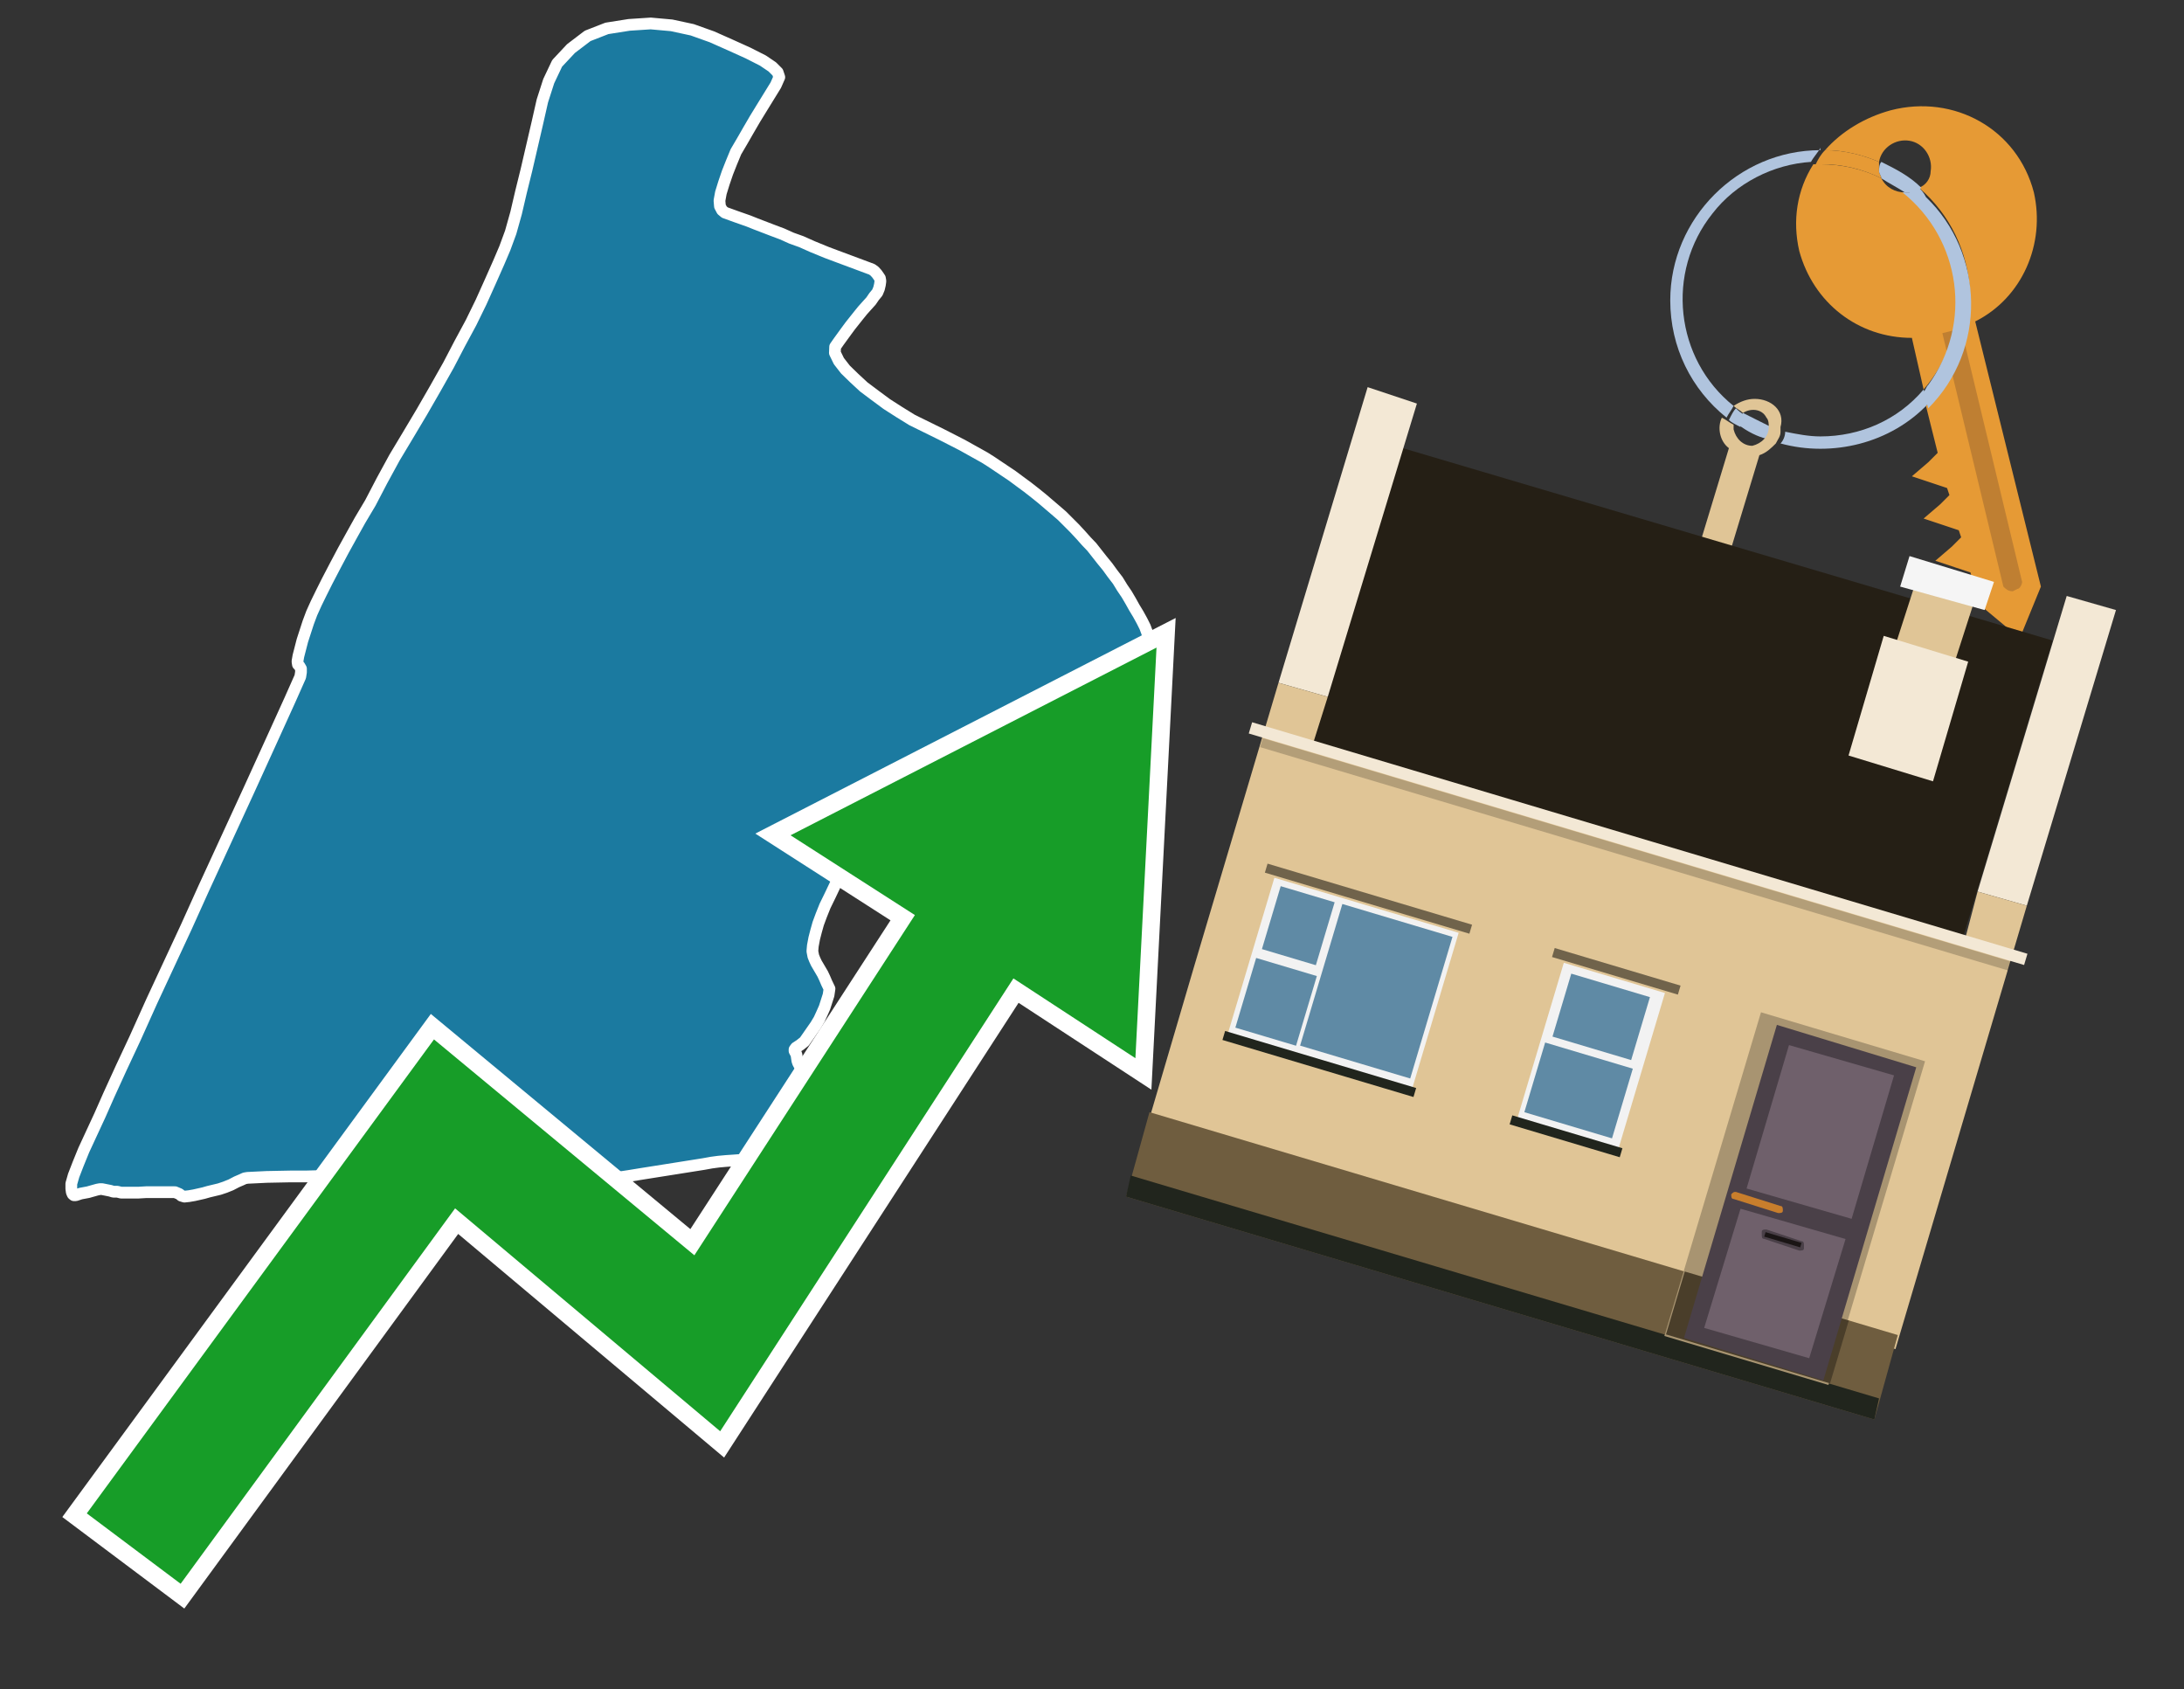 <?xml version="1.0" encoding="utf-8"?>
<!-- Generator: Adobe Illustrator 26.0.3, SVG Export Plug-In . SVG Version: 6.00 Build 0)  -->
<svg version="1.1" id="Text" xmlns="http://www.w3.org/2000/svg" xmlns:xlink="http://www.w3.org/1999/xlink" x="0px" y="0px"
	 width="93.1px" height="72px" viewBox="0 0 93.1 72" style="enable-background:new 0 0 93.1 72;" xml:space="preserve">
<rect x="0" y="0" width="93.1" height="72" fill="#333333" stroke="none"/>
<style type="text/css">
	.st0{fill:#1B7AA0;stroke:#FFFFFF;stroke-width:0.5;stroke-linejoin:round;}
	.st1{fill:none;stroke:#FFFFFF;stroke-width:1.5;stroke-miterlimit:10;}
	.st2{fill:#179D28;}
	.st3{fill:#E69A35;}
	.st4{fill:#B0C4DE;}
	.st5{fill:#E0C596;}
	.st6{fill:#BF7F32;}
	.st7{fill-rule:evenodd;clip-rule:evenodd;fill:#251F15;}
	.st8{fill-rule:evenodd;clip-rule:evenodd;fill:#F3E8D5;}
	.st9{fill-rule:evenodd;clip-rule:evenodd;fill:#E0C596;}
	.st10{fill-rule:evenodd;clip-rule:evenodd;fill:#6F5D3F;}
	.st11{fill-rule:evenodd;clip-rule:evenodd;fill:#21251D;}
	.st12{fill-rule:evenodd;clip-rule:evenodd;fill:#F5F5F5;}
	.st13{opacity:0.2;fill-rule:evenodd;clip-rule:evenodd;}
	.st14{fill-rule:evenodd;clip-rule:evenodd;fill:#A89471;}
	.st15{fill-rule:evenodd;clip-rule:evenodd;fill:#4A3E2A;}
	.st16{fill:#4A4048;}
	.st17{fill:#6F606B;}
	.st18{fill:#C87E2C;}
	.st19{fill:#1A1515;}
	.st20{fill-rule:evenodd;clip-rule:evenodd;fill:#F2F2F2;}
	.st21{fill-rule:evenodd;clip-rule:evenodd;fill:#5F8AA5;}
	.st22{fill-rule:evenodd;clip-rule:evenodd;fill:#70634B;}
</style>
<path class="st0" d="M48.68,26.46L48.81,26.72L48.91,26.99L48.94,27.26L48.96,27.49L48.94,27.68L48.92,27.85L48.85,28.0L48.73,28.19L48.56,28.4L48.35,28.59L48.09,28.82L47.76,29.03L47.44,29.28L47.11,29.54L46.77,29.75L46.41,29.96L46.03,30.15L45.68,30.31L45.36,30.44L45.08,30.54L44.81,30.59L44.56,30.61L44.35,30.61L44.2,30.55L44.01,30.48L43.8,30.46L43.57,30.44L43.15,30.48L42.96,30.57L42.6,30.8L42.35,30.92L41.74,31.18L41.47,31.32L41.25,31.45L40.83,31.7L40.58,31.83L40.04,31.93L39.78,32.0L39.55,32.08L39.38,32.15L39.21,32.25L39.03,32.36L38.84,32.5L38.67,32.63L38.5,32.78L38.33,32.96L38.18,33.13L38.01,33.34L37.85,33.55L37.72,33.77L37.43,34.25L37.09,34.86L36.5,35.89L36.29,36.31L36.06,36.75L35.38,38.18L35.17,38.61L35.01,39.01L34.88,39.36L34.79,39.68L34.71,39.99L34.65,40.31L34.63,40.54L34.67,40.75L34.73,40.9L34.8,41.05L35.07,41.51L35.15,41.68L35.24,41.89L35.36,42.14L35.32,42.41L35.15,42.94L35.03,43.21L34.92,43.45L34.77,43.7L34.61,43.93L34.29,44.39L34.1,44.54L33.93,44.65L33.87,44.73L33.87,44.79L33.95,44.94L33.99,45.21L34.02,45.3L34.21,45.65L34.27,45.76L34.35,45.95L34.39,46.2L34.39,46.33L34.33,46.62L34.29,46.75L34.31,46.81L34.52,46.98L34.56,47.07L34.67,47.11L34.73,47.15L34.77,47.23L34.79,47.4L34.77,47.57L34.77,47.65L34.82,47.82L34.79,48.03L34.75,48.18L34.69,48.43L34.63,48.52L34.59,48.66L34.54,48.79L34.33,49.0L34.02,49.19L33.83,49.27L33.64,49.32L33.41,49.38L33.17,49.44L32.92,49.48L32.42,49.46L31.97,49.44L31.53,49.44L31.26,49.46L30.96,49.48L30.63,49.51L30.33,49.55L30.0,49.61L27.35,50.03L26.8,50.12L26.27,50.2L25.79,50.28L24.88,50.39L24.46,50.43L24.06,50.45L23.64,50.43L23.26,50.41L22.9,50.39L22.09,50.31L21.66,50.28L21.1,50.24L20.44,50.22L19.73,50.18L18.87,50.14L18.04,50.12L13.79,50.12L13.02,50.14L12.38,50.14L11.37,50.16L10.55,50.2L10.43,50.22L10.3,50.28L10.09,50.37L9.84,50.5L9.59,50.6L9.35,50.68L8.89,50.79L8.68,50.85L8.28,50.94L8.05,50.98L7.86,51.0L7.73,50.96L7.65,50.89L7.46,50.81L6.24,50.81L5.9,50.83L5.16,50.83L5.0,50.79L4.83,50.79L4.7,50.75L4.35,50.68L4.26,50.68L4.15,50.7L3.9,50.77L3.76,50.81L3.44,50.87L3.23,50.94L3.15,50.94L3.1,50.9L3.06,50.81L3.04,50.66L3.04,50.45L3.14,50.1L3.33,49.61L3.57,49.02L4.26,47.53L4.64,46.67L5.17,45.51L5.75,44.27L6.47,42.67L7.94,39.51L8.68,37.87L10.59,33.72L11.67,31.35L12.36,29.83L12.76,28.93L12.8,28.84L12.83,28.65L12.83,28.5L12.76,28.38L12.7,28.32L12.68,28.19L12.72,27.96L12.89,27.3L13.01,26.93L13.14,26.53L13.29,26.13L13.48,25.71L13.69,25.28L13.94,24.78L14.3,24.09L14.64,23.45L15.01,22.78L15.35,22.17L15.79,21.43L16.28,20.49L16.82,19.5L17.39,18.55L17.98,17.56L18.55,16.57L19.12,15.56L19.6,14.64L20.08,13.75L20.51,12.87L20.91,11.98L21.26,11.19L21.52,10.58L21.77,9.9L22.0,9.08L22.21,8.18L22.44,7.25L22.9,5.27L23.12,4.3L23.39,3.46L23.75,2.7L24.34,2.07L25.05,1.53L25.87,1.21L26.82,1.06L27.74,1.0L28.63,1.08L29.51,1.27L30.35,1.57L31.16,1.93L31.89,2.26L32.52,2.58L32.92,2.85L33.15,3.08L33.22,3.29L33.07,3.63L32.46,4.62L32.19,5.06L31.91,5.54L31.64,6.01L31.37,6.47L31.18,6.93L31.01,7.36L30.86,7.8L30.73,8.22L30.67,8.55L30.69,8.79L30.78,8.96L30.9,9.06L31.37,9.23L31.91,9.42L32.21,9.54L32.94,9.82L33.34,9.97L33.74,10.15L34.16,10.3L34.63,10.51L35.24,10.76L35.64,10.91L37.17,11.48L37.28,11.56L37.38,11.67L37.45,11.77L37.51,11.86L37.53,11.98L37.51,12.13L37.47,12.3L37.4,12.47L37.26,12.64L37.13,12.83L36.94,13.04L36.77,13.23L36.6,13.44L36.25,13.88L36.08,14.11L35.76,14.55L35.6,14.78L35.59,15.04L35.76,15.39L36.04,15.75L36.41,16.11L36.82,16.49L37.3,16.85L37.8,17.22L38.33,17.56L38.88,17.9L40.12,18.51L40.65,18.78L41.02,18.97L41.36,19.16L41.97,19.5L42.24,19.67L43.15,20.28L43.46,20.51L43.8,20.76L44.12,21.01L44.43,21.26L44.71,21.5L44.98,21.73L45.27,21.98L45.8,22.51L46.07,22.8L46.31,23.07L46.54,23.31L46.98,23.87L47.21,24.15L47.42,24.44L47.65,24.74L47.84,25.05L48.03,25.33L48.2,25.62L48.35,25.89L48.52,26.17L48.68,26.46Z"/>
<polygon class="st1" points="49.3,27.6 33.7,35.6 39,39 29.6,53.5 18.5,44.3 3.7,64.5 7.7,67.5 19.4,51.5 30.7,61 43.2,41.7 
	48.4,45.1 "/>
<polygon class="st2" points="49.3,27.6 33.7,35.6 39,39 29.6,53.5 18.5,44.3 3.7,64.5 7.7,67.5 19.4,51.5 30.7,61 43.2,41.7 
	48.4,45.1 "/>
<path class="st3" d="M80.2,7.6c0-0.1-0.1-0.2-0.1-0.3c0-0.1,0-0.3,0-0.4c-0.7-0.3-1.5-0.5-2.3-0.5c-0.2,0.2-0.3,0.4-0.4,0.6
	c0.1,0,0.2,0,0.3,0C78.5,7,79.4,7.2,80.2,7.6z"/>
<path class="st4" d="M77.6,6.4c-3.5,0-6.4,2.9-6.4,6.4c0,2,0.9,3.8,2.4,5c0.1-0.2,0.2-0.3,0.3-0.5c-2.5-2-2.9-5.7-0.9-8.2
	c1-1.3,2.6-2.1,4.2-2.2c0.1-0.2,0.3-0.4,0.4-0.6V6.4z"/>
<path class="st3" d="M84.2,13.7c2-1,3-3.3,2.5-5.5C86,5.5,83.3,4,80.6,4.7c-1.1,0.3-2.1,0.9-2.8,1.7c0.8,0,1.6,0.2,2.3,0.5
	c0.1-0.6,0.7-1,1.3-0.9c0.6,0.1,1,0.7,0.9,1.3c0,0.3-0.2,0.6-0.5,0.7c2.7,2.3,2.9,6.4,0.6,9c-0.1,0.1-0.2,0.2-0.3,0.3l0.5,2
	l-0.4,0.4l-0.7,0.6l0.9,0.3l0.6,0.2l0.1,0.3l-0.4,0.4L82,22.1l0.9,0.3l0.6,0.2l0.1,0.3l-0.4,0.4l-0.7,0.6l0.9,0.3l0.6,0.2l0.3,1.3
	l1.8,1.5L87,25L84.2,13.7z"/>
<path class="st3" d="M81.2,8.2c-0.4,0-0.8-0.2-1-0.6C79.4,7.2,78.5,7,77.6,7c-0.1,0-0.2,0-0.3,0c-0.7,1.1-0.9,2.4-0.6,3.7
	c0.6,2.2,2.5,3.7,4.8,3.7l0.5,2.2c2.1-2.4,1.9-6.1-0.6-8.2C81.3,8.3,81.2,8.3,81.2,8.2z"/>
<path class="st4" d="M74.1,18.1c0.4,0.3,0.8,0.5,1.2,0.6c0.1-0.1,0.2-0.3,0.2-0.5l0,0c-0.4-0.2-0.8-0.4-1.2-0.6
	C74.2,17.8,74.1,17.9,74.1,18.1z"/>
<path class="st4" d="M74.4,17.7c-0.2-0.1-0.3-0.2-0.4-0.3c-0.1,0.1-0.2,0.3-0.3,0.5c0.1,0.1,0.3,0.2,0.5,0.3
	C74.1,17.9,74.2,17.8,74.4,17.7z"/>
<path class="st5" d="M74.8,17c-0.3,0-0.6,0.1-0.9,0.3c0.1,0.1,0.3,0.2,0.4,0.3c0.3-0.2,0.8-0.2,1,0.2c0.1,0.1,0.1,0.3,0.1,0.4l0,0
	c0,0.4-0.3,0.7-0.7,0.8c-0.4,0-0.7-0.3-0.8-0.7c0,0,0,0,0-0.1v-0.1c-0.2-0.1-0.3-0.2-0.5-0.3c-0.2,0.4-0.1,1,0.3,1.3l-1.7,5.6
	l1.3,0.3l1.7-5.6c0.3-0.1,0.5-0.3,0.7-0.5c0.1-0.2,0.2-0.3,0.2-0.5c0-0.1,0-0.1,0-0.2C76.1,17.5,75.5,17,74.8,17z"/>
<path class="st6" d="M86,25.1l-0.2,0.1c-0.2,0-0.3-0.1-0.4-0.2l0,0l-2.6-10.8l0.8-0.2l2.6,10.8C86.2,24.9,86.1,25.1,86,25.1L86,25.1
	z"/>
<path class="st4" d="M80.1,7.3c0,0.1,0.1,0.2,0.1,0.3c0.3,0.2,0.7,0.4,1,0.6c0.1,0,0.2,0,0.3,0c0.1,0,0.3-0.1,0.4-0.2
	c-0.5-0.5-1.1-0.8-1.7-1.1C80.1,7,80.1,7.2,80.1,7.3z"/>
<path class="st4" d="M77.6,18.6c-0.5,0-1-0.1-1.5-0.2c0,0.2-0.1,0.4-0.2,0.5c2.2,0.6,4.7,0,6.3-1.7L82,16.6
	C80.9,17.9,79.3,18.6,77.6,18.6z"/>
<path class="st4" d="M81.8,8c-0.1,0.1-0.2,0.1-0.4,0.2c-0.1,0-0.2,0-0.3,0c2.5,2,3,5.6,1.1,8.2c-0.1,0.1-0.1,0.2-0.2,0.3l0.2,0.7
	c2.5-2.5,2.4-6.6-0.1-9C82,8.2,81.9,8.1,81.8,8L81.8,8z"/>
<g>
	<polygon class="st7" points="56,31.6 83.7,39.9 87.5,27.3 59.8,19.1 56,31.6 	"/>
	<polygon class="st8" points="54.5,29.1 56.6,29.7 60.4,17.2 58.3,16.5 54.5,29.1 	"/>
	<polygon class="st8" points="84.3,38 86.4,38.6 90.2,26 88.1,25.4 84.3,38 	"/>
	<polygon class="st9" points="50.9,41.2 54.5,29.1 56.6,29.7 56,31.6 83.8,39.9 84.3,38 86.4,38.6 80.8,57.5 48.9,48 	"/>
	<polygon class="st10" points="48,51 49,47.4 80.9,56.9 79.9,60.5 48,51 	"/>
	<polygon class="st11" points="48,51 48.2,50.1 80.1,59.6 79.9,60.5 48,51 	"/>
	<polygon class="st9" points="81.7,24.7 84.2,25.5 83.2,28.6 80.7,27.8 81.7,24.7 	"/>
	<polygon class="st12" points="81.4,23.7 85,24.8 84.6,26 81,25 81.4,23.7 	"/>
	
		<rect x="52.6" y="35.7" transform="matrix(0.958 0.286 -0.286 0.958 13.195 -18.462)" class="st8" width="34.5" height="0.5"/>
	
		<rect x="53.1" y="36.2" transform="matrix(0.958 0.286 -0.286 0.958 13.313 -18.407)" class="st13" width="33.3" height="0.4"/>
	<polygon class="st8" points="80.3,27.1 83.9,28.2 82.4,33.3 78.8,32.2 80.3,27.1 	"/>
	<g>
		
			<rect x="72.9" y="43.9" transform="matrix(0.958 0.286 -0.286 0.958 17.785 -19.762)" class="st14" width="7.3" height="14.4"/>
		
			<rect x="71.3" y="55.2" transform="matrix(-0.958 -0.286 0.286 -0.958 130.529 132.234)" class="st15" width="7.3" height="2.8"/>
		<g transform="matrix( 0.861, 0, 0, 0.861, 2148,666.7) ">
			<g>
				<g>
					<g id="Symbol_9_0_Layer2_0_MEMBER_8_MEMBER_12_MEMBER_0_FILL_00000097491190188040136840000014376040160611889597_">
						<path class="st16" d="M-2406.8-723.6l6.9,2.1l-4.6,15.5l-6.9-2.1L-2406.8-723.6z"/>
					</g>
				</g>
			</g>
		</g>
		<g transform="matrix( 0.861, 0, 0, 0.861, 2148,666.7) ">
			<g>
				<g id="Symbol_9_0_Layer2_0_MEMBER_8_MEMBER_12_MEMBER_1_MEMBER_1_FILL_00000124140045322707001810000012596004915156577935_">
					<path class="st17" d="M-2401-721.1l-2.1,7.1l-5.2-1.5l2.1-7.1L-2401-721.1z"/>
				</g>
			</g>
		</g>
		<g transform="matrix( 0.861, 0, 0, 0.861, 2148,666.7) ">
			<g>
				<g id="Symbol_9_0_Layer2_0_MEMBER_8_MEMBER_12_MEMBER_1_MEMBER_1_FILL_00000077308184254526264570000017427628202036659628_">
					<path class="st17" d="M-2403.4-713l-1.8,5.9l-5.2-1.5l1.8-5.9L-2403.4-713z"/>
				</g>
			</g>
		</g>
		<path class="st18" d="M74,50.8l1.9,0.6c0.1,0,0.1,0.1,0.1,0.2l0,0c0,0.1-0.1,0.1-0.2,0.1l-1.9-0.6c-0.1,0-0.1-0.1-0.1-0.2h0
			C73.9,50.8,73.9,50.8,74,50.8z"/>
		<path class="st16" d="M75.2,52.8l1.5,0.5c0.1,0,0.2,0,0.2-0.1l0-0.1c0-0.1,0-0.2-0.1-0.2l-1.5-0.5c-0.1,0-0.2,0-0.2,0.1l0,0.1
			C75.1,52.7,75.1,52.8,75.2,52.8z"/>
		
			<rect x="75.3" y="52.7" transform="matrix(-0.958 -0.286 0.286 -0.958 133.804 125.185)" class="st19" width="1.6" height="0.2"/>
	</g>
	<g>
		
			<rect x="53.2" y="38.3" transform="matrix(-0.958 -0.286 0.286 -0.958 100.219 98.272)" class="st20" width="8.2" height="6.9"/>
		<g>
			
				<rect x="55.5" y="39.8" transform="matrix(0.286 -0.958 0.958 0.286 1.419 86.35)" class="st21" width="6.3" height="4.9"/>
			<rect x="54" y="38.3" transform="matrix(0.286 -0.958 0.958 0.286 1.658 81.229)" class="st21" width="2.8" height="2.4"/>
			
				<rect x="52.8" y="41.3" transform="matrix(0.286 -0.958 0.958 0.286 -2.005 82.568)" class="st21" width="3.1" height="2.7"/>
		</g>
		
			<rect x="53.8" y="38.1" transform="matrix(-0.958 -0.286 0.286 -0.958 103.281 91.681)" class="st22" width="9.1" height="0.4"/>
		
			<rect x="52" y="45.1" transform="matrix(-0.958 -0.286 0.286 -0.958 97.171 104.832)" class="st11" width="8.5" height="0.4"/>
	</g>
	<g>
		
			<rect x="65.6" y="41.5" transform="matrix(-0.958 -0.286 0.286 -0.958 119.976 107.45)" class="st20" width="4.5" height="6.9"/>
		<g>
			
				<rect x="66.9" y="41.6" transform="matrix(0.286 -0.958 0.958 0.286 7.194 96.372)" class="st21" width="2.8" height="3.5"/>
			
				<rect x="65.8" y="44.5" transform="matrix(0.286 -0.958 0.958 0.286 3.531 97.711)" class="st21" width="3.1" height="3.9"/>
		</g>
		
			<rect x="66.1" y="41.3" transform="matrix(-0.958 -0.286 0.286 -0.958 123.037 100.86)" class="st22" width="5.6" height="0.4"/>
		
			<rect x="64.4" y="48.3" transform="matrix(-0.958 -0.286 0.286 -0.958 116.928 114.011)" class="st11" width="4.9" height="0.4"/>
	</g>
</g>
</svg>
